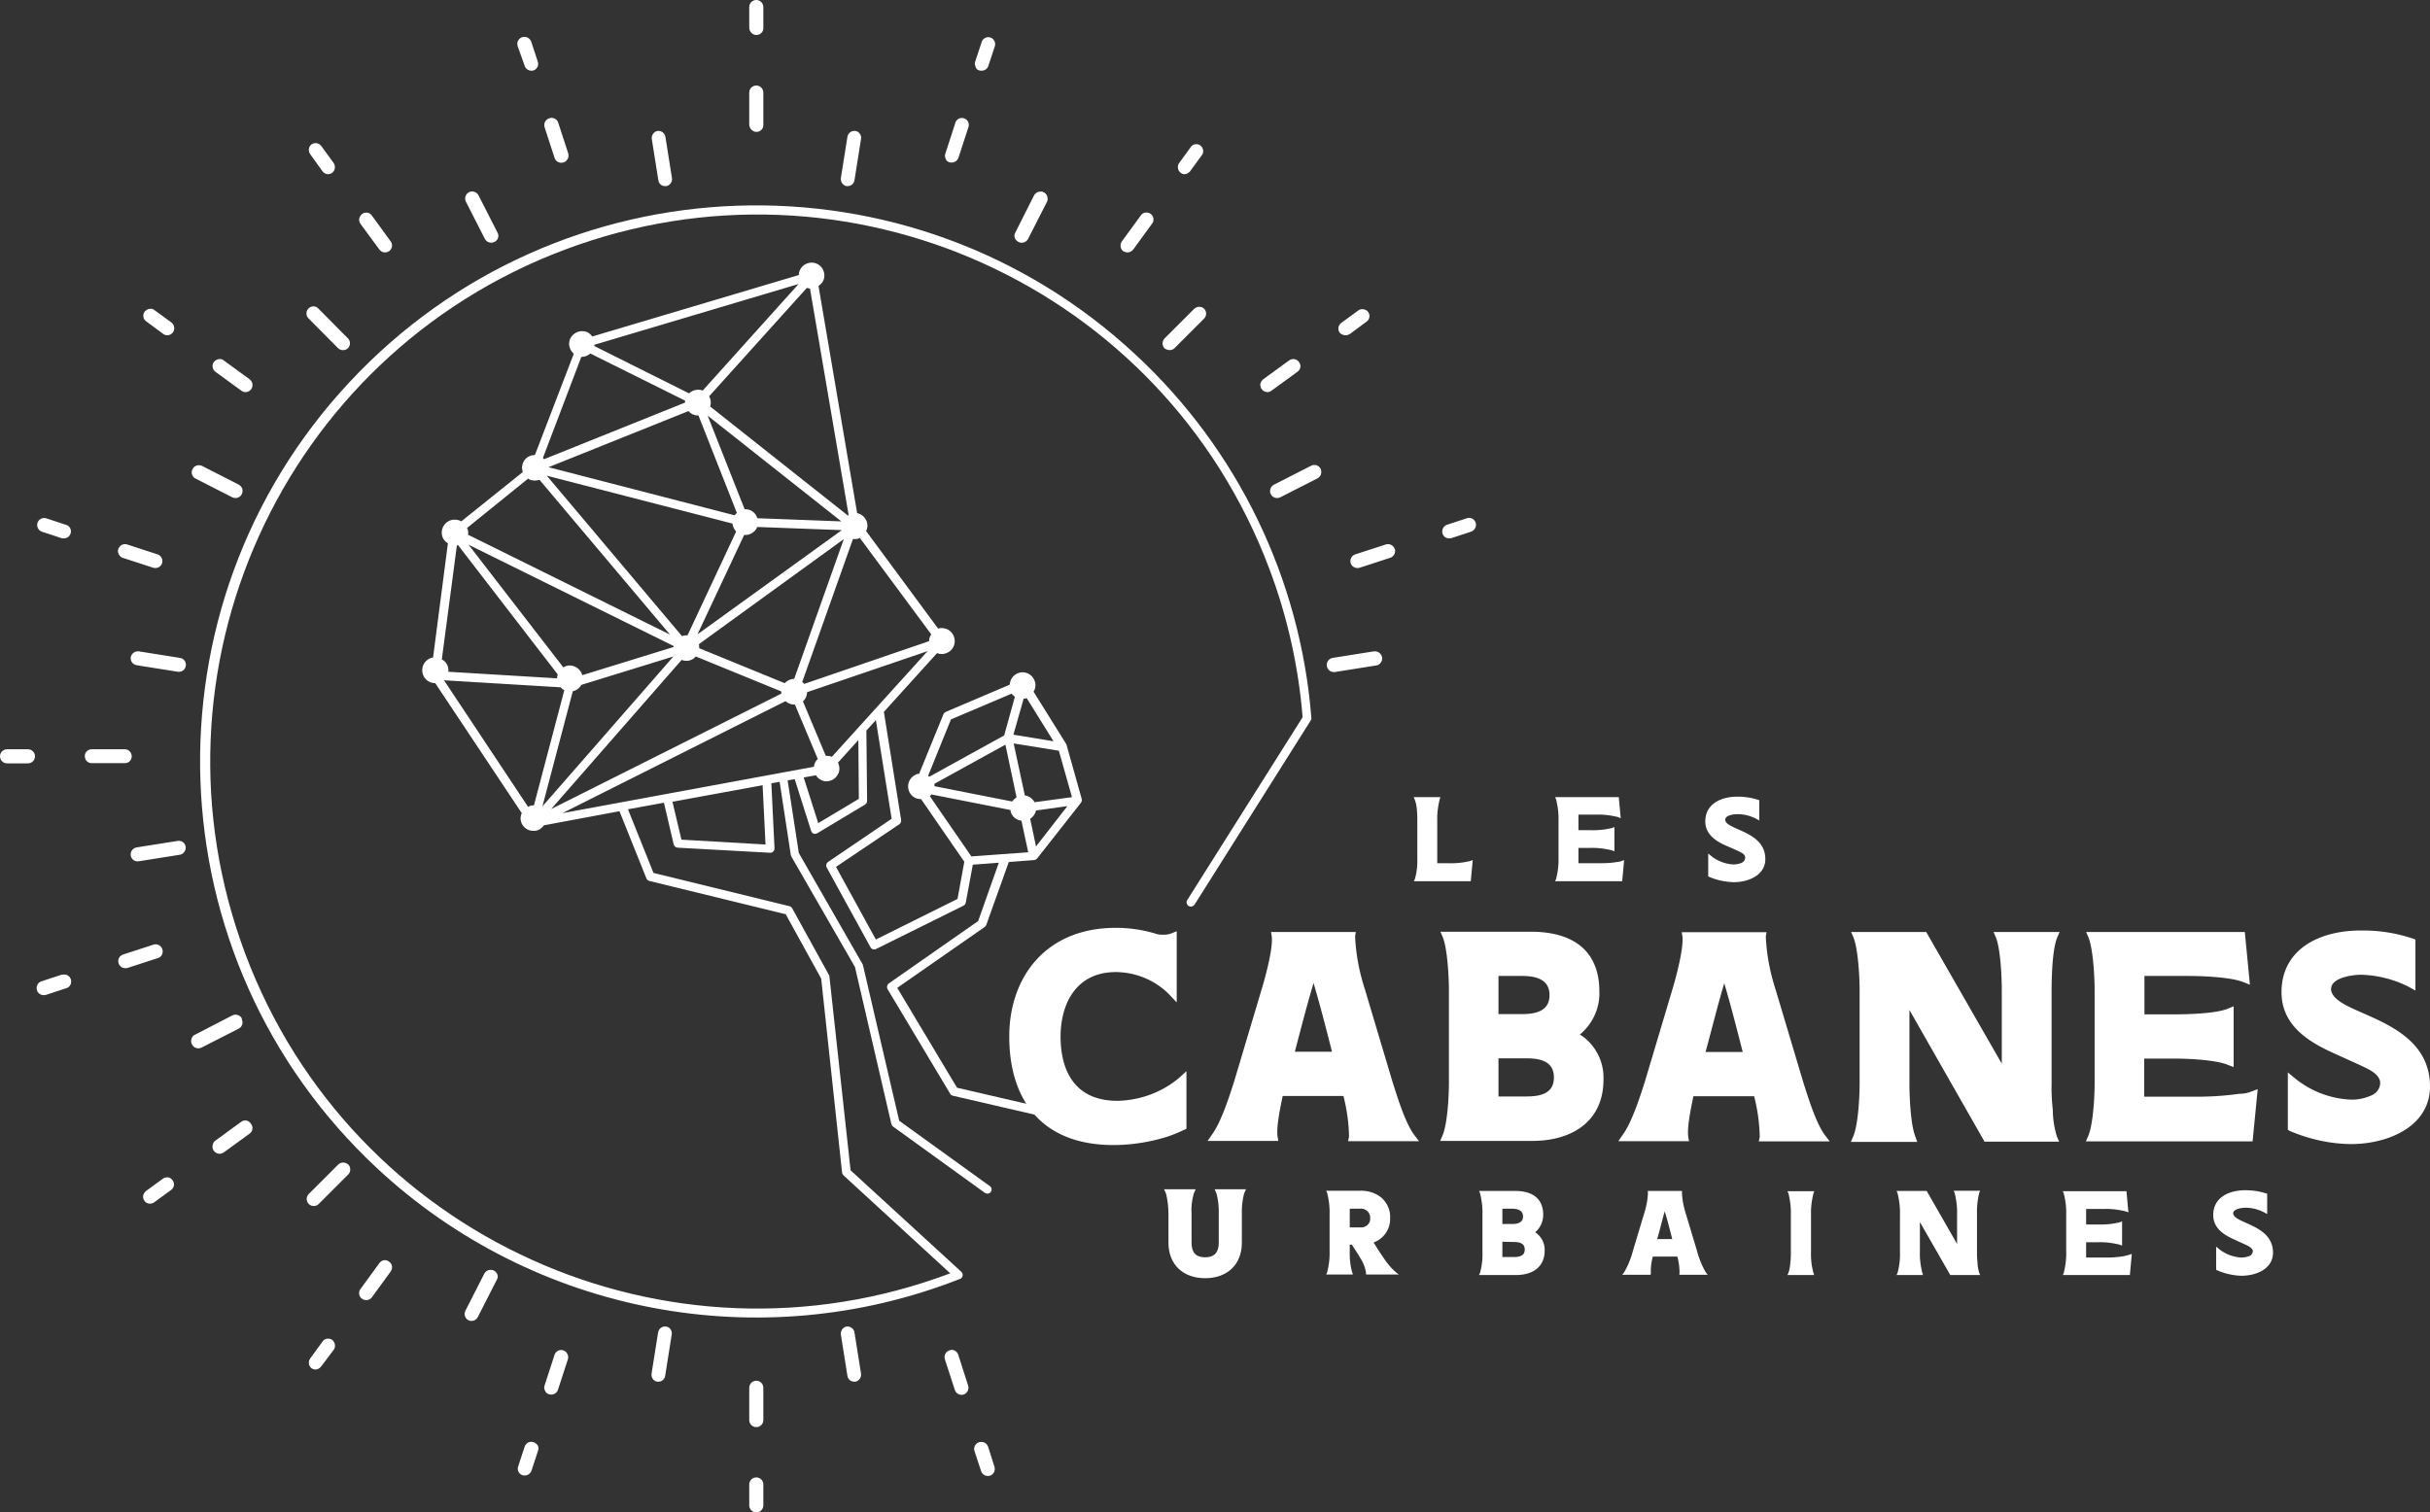 <svg viewBox="0 0 999.9 622.5" xmlns="http://www.w3.org/2000/svg"><rect x="0" y="0" width="999.9" height="622.5" fill="#333333" stroke="none"/><g fill="#fff"><path d="M582.1 329l-.4-.9h11l-.3.9c-.7 2.9-1.1 5.8-1 8.8v17.5h4.6c3 .1 6-.2 8.9-.9l1.1-.4-.8 8.7h-23.4l.4-.9c.8-2.8 1.1-5.8 1-8.7v-15.3c0-1.1 0-2.8-.2-4.6-.1-1.5-.4-2.9-.9-4.2m85.1 25.4l1.1-.4-.8 8.7h-27.6l.4-.9c.7-2.8 1.1-5.8 1-8.7v-15.3c.1-3-.3-5.9-1-8.8l-.4-.9h26.2l.8 8.7-1.1-.5c-2.9-.7-5.9-1.1-8.9-1h-7.4v6.4h4.9c3 .1 6-.2 8.9-.9l1-.4v10l-1-.4c-2.9-.7-5.9-1.1-8.9-1h-4.9v6.3h8.8c2.4 0 4.7-.1 7-.5.7 0 1.3-.2 1.9-.4m50.9-1.5c0-.8-.7-1.6-2.2-2.3-1.4-.7-3.5-1.6-5.6-2.5-4.1-1.8-8.6-4.6-8.6-10 0-7.2 6.4-10.2 13.2-10.2 2.9 0 5.8.4 8.5 1.3l.5.1v8.4l-1.1-.6c-2.4-1.3-5.1-2-7.9-2-1.4 0-5 .4-5 2.3 0 .8.7 1.7 2.3 2.5 4.4 2.5 14.2 4.6 14.2 13.7 0 6.6-6.9 9.5-13 9.5-3.5-.1-6.9-.8-10.1-2.2l-.4-.2v-9.4l1.2 1c2.6 2.1 5.8 3.3 9.1 3.5 1.1 0 2.3-.2 3.3-.6s1.6-1.2 1.6-2.3M572 501.3c.2 4.5-2.6 8.6-6.8 10.1 1.1 1.7 2.4 3.9 3.9 6 1.4 2.2 3.1 4.3 5.1 6.1l1.4 1.1h-13.5v-.6c-.3-2.2-1.1-4.2-2.3-6.1-1.2-2.1-2.7-4.2-3.5-5.6h-.9v2.7c-.1 2.9.2 5.9 1 8.7l.3.9h-11l.4-.9c.7-2.8 1.1-5.8 1-8.7v-15.3c.1-2.9-.3-5.9-1-8.7l-.4-.9h13.9c3.3-.1 6.5.9 9 3 2.3 2.2 3.6 5.2 3.4 8.2m-12.3-3.8h-4.3v7.7h4.3c2 .2 3.9-1.2 4.1-3.2v-.6a3.7 3.7 0 00-3.5-3.9c-.2-.1-.4-.1-.6 0m72 9.7c2.5 1.6 4 4.5 3.9 7.5 0 6.7-4.8 10.1-11.8 10.1h-15.2l.4-.9c.8-2.8 1.1-5.8 1-8.7v-15.3c.1-3-.3-5.9-1-8.8l-.4-.9h15c7 0 11.4 3.2 11.4 9.8 0 2.8-1.2 5.4-3.3 7.2m-13.5-3.4h3.9c2.8 0 4.6-.8 4.6-3.1s-1.8-3.2-4.6-3.2h-3.9zm0 7.3v6.3h4.6c2.8 0 4.6-.7 4.6-3.1s-1.8-3.1-4.6-3.1zm61 13.6h-11.7l.8-1c1.6-2.8 2.8-5.7 3.6-8.8l4.6-15.3c.9-2.8 1.5-5.7 1.6-8.7l-.1-.7h14.1v.7c.1 3 .7 5.9 1.6 8.7l4.6 15.3c.8 3.1 2 6 3.6 8.8l.8 1H691l.1-.7c0-2.3-.3-4.6-.9-6.8h-10.1c-.6 2.2-.9 4.5-.8 6.8zm8.9-14.7c-1-3.8-1.9-7.6-3.1-11.4-1.1 3.8-2 7.6-3.1 11.4zm48.8 5.2v-15.3c.1-2.9-.3-5.9-1-8.7l-.4-.9h11l-.3.9c-.7 2.9-1.1 5.8-1 8.7v15.3c-.1 2.9.2 5.9 1 8.7l.3.9h-11l.4-.9c.5-1.4.7-2.8.8-4.3.2-1.6.2-3.3.2-4.4m77.5 8.7l.4.9h-12.3L790 503v12.2c-.1 2.9.3 5.9 1 8.7l.3.9h-10.9l.4-.9c.8-2.8 1.1-5.8 1-8.7v-15.3c.1-3-.3-5.9-1-8.8l-.4-.9h12.4l12.5 21.8v-12.2c.1-3-.3-5.9-1-8.8l-.4-.9h10.9l-.4.9c-.7 2.9-1 5.8-.9 8.8v15.3c0 1.5 0 2.9.2 4.4 0 1.5.3 3 .7 4.4m61.7-7.4l1.1-.4-.8 8.7h-27.6l.4-.9c.7-2.8 1.1-5.8 1-8.7v-15.3c.1-2.9-.3-5.9-1-8.7l-.4-.9H875l.8 8.7-1.1-.4c-2.9-.7-5.9-1.1-8.9-1h-7.4v6.4h4.9c3 .1 6-.2 8.9-.9l1-.4v10l-1-.4c-2.9-.7-5.9-1.1-8.9-1h-4.9v6.3h8.7c2.4 0 4.7-.2 7-.6.8-.2 1.4-.4 2-.5M927 515c0-.8-.8-1.6-2.2-2.3s-3.5-1.6-5.6-2.6c-4.1-1.8-8.5-4.6-8.5-10 0-7.2 6.4-10.2 13.2-10.2 2.9 0 5.8.4 8.5 1.3l.5.1v8.4l-1.1-.6c-2.4-1.3-5.1-2-7.9-2-1.4 0-5 .5-5 2.3 0 .8.8 1.7 2.3 2.5 4.4 2.5 14.1 4.6 14.1 13.7 0 6.6-6.8 9.5-13 9.5-3.5-.1-6.9-.9-10.1-2.3l-.3-.2v-9.5l1.2 1c2.6 2.1 5.8 3.3 9.1 3.5 1.1 0 2.3-.2 3.3-.6.8-.2 1.4-1.1 1.5-2m-468.8-43.7c-30.7 0-43-19.9-42.9-44.8 0-24 14.8-44.7 44-44.6 5.4 0 10.8.8 15.9 2.3 1.1.4 2.3.6 3.4.5 1 .1 2.1-.1 3.1-.4l2.5-1v29.3l-3.2-3.4c-5.8-5.8-13.6-9-21.8-9.1-16.2 0-22.7 12.7-22.8 26.4 0 15.1 6.5 26.6 23.4 26.6 9.2-.2 18.1-3.4 25.2-9.3l3.2-2.9v23.7l-.9.4c-2.2 1.1-4.5 2-6.8 2.8-7.3 2.3-14.9 3.5-22.5 3.5m68-1.7h-29.1l1.8-2.6c3.7-5 7.1-15.5 9.1-21.8l11.4-38.2c1.6-5.3 4.7-16.8 4.1-21.6l-.3-1.8h34.9l-.3 1.7c.3 7.4 1.7 14.7 4 21.8l11.4 38.2c2 6.2 5.1 16.6 8.9 21.8l2 2.6h-29.2l.4-1.8c-.1-5.7-.9-11.3-2.3-16.8h-25c-1 4.9-2.7 12.8-2.1 16.8zm22.1-36.7c-2.4-9.4-4.8-18.8-7.6-28.3-2.8 9.4-5.2 18.8-7.7 28.3zm102-7.1c6.3 4 10 11.1 9.7 18.6 0 16.6-12.2 25.2-29.4 25.2h-37.8l1-2.3c2-4.9 2.6-15.9 2.6-21.6v-38.1c0-5.6-.6-16.9-2.5-21.8l-1-2.3H630c17.5 0 28.1 8 28.1 24.5.3 6.8-2.7 13.4-8 17.8m-33.5 9.8v15.7h11.5c6.8 0 11.3-1.8 11.3-7.8s-4.4-7.9-11.3-7.9zm0-18.2h9.8c6.8 0 11.2-2 11.2-7.8s-4.4-7.9-11.2-7.9h-9.8zm78.4 52.3h-29.1l1.8-2.6c3.7-5 7.1-15.5 9.1-21.8l11.4-38.2c1.6-5.3 4.6-16.8 4.1-21.6l-.3-1.8h34.9l-.3 1.7c.3 7.4 1.7 14.7 4 21.8l11.4 38.2c2 6.2 5.1 16.6 8.9 21.8l2 2.6h-29.2l.4-1.8c-.1-5.7-.9-11.3-2.3-16.8h-25c-1 4.9-2.7 12.9-2.1 16.8zm22.1-36.7c-2.4-9.4-4.8-18.8-7.6-28.3-2.8 9.4-5.1 18.8-7.7 28.3zm129.2 34.6l1 2.3h-30.7l-30.9-54.2v30.4c0 5.5.5 16.8 2.4 21.6l.8 2.3h-27.3l1-2.3c2-4.9 2.6-16 2.6-21.7v-38.3c0-5.6-.6-16.9-2.5-21.8l-1-2.3h30.9l31.1 54.2v-30.1c0-5.6-.5-16.9-2.4-21.8l-1-2.3h27.2l-1 2.3c-2 4.8-2.3 16.2-2.3 21.8v38.2c-.1 3.7.1 7.3.5 11 0 3.6.6 7.2 1.6 10.7m80-18.3l2.7-1-2.1 21.5h-68.6l1-2.3c2-4.9 2.6-16 2.6-21.7v-38.1c0-5.6-.6-16.9-2.5-21.8l-1-2.3h65.3l2.1 21.7-2.8-1.1c-5-2-16.4-2.5-22.3-2.5h-18.3v15.8h12.2c5.6 0 17.1-.3 22-2.3l2.5-1v25l-2.6-1c-5-2-16.3-2.5-22-2.5h-12.2v15.7H904c5.9 0 11.7-.4 17.5-1.2 1.7 0 3.3-.3 4.8-.9m53.1-3.6c0-2.1-1.8-4.1-5.4-5.9s-8.7-4-13.9-6.4c-10.2-4.6-21.3-11.4-21.3-25 0-17.9 15.9-25.5 32.8-25.4 7.2-.1 14.3 1 21.2 3.3l1.1.4v21l-2.7-1.5c-6.1-3.1-12.8-4.8-19.6-5-3.4 0-12.4 1.1-12.4 5.9 0 2.1 1.8 4.2 5.5 6.3 10.9 6.1 35.2 11.4 35.2 33.8 0 16.5-17.3 23.7-32.5 23.7-8.7-.1-17.2-2-25.2-5.4l-.8-.5v-23.6l2.9 2.4c6.5 5.3 14.5 8.4 22.9 8.8 2.9.1 5.7-.5 8.3-1.6 2.4-.9 3.9-3 3.9-5.3m-469.1 65.8c0 8-5.2 14-14.5 14s-14.4-5.9-14.4-14v-11.7c.1-2.9-.3-5.9-1-8.7l-.4-.9h11l-.4.9c-.7 2.9-1 5.8-.9 8.7v11.7c0 4.1 1.7 6.6 6.2 6.6s6.3-2.6 6.3-6.6v-11.7c.1-2.9-.2-5.9-.9-8.7l-.4-.9h10.9l-.4.9c-.8 2.8-1.1 5.8-1 8.7v11.7zM348.5 76h.4c1.1 0 2.1-.8 2.3-1.9l2.6-17.1c.4-1.2-.2-2.5-1.4-2.9s-2.5.2-2.9 1.4c-.1.3-.1.6-.1.8l-2.7 17c-.2 1.2.6 2.3 1.8 2.7m70.9 23c1.1.5 2.4.1 3-1l7.9-15.3c.8-1 .6-2.4-.4-3.2s-2.4-.6-3.2.4c-.2.2-.3.5-.4.8L418.5 96c-.6 1.1-.1 2.4.9 3m61.9 44.5c.6 0 1.1-.2 1.6-.6l12.2-12.2c.7-1.1.3-2.5-.7-3.1-.7-.5-1.7-.5-2.4 0l-12.2 12.2c-.9.9-.9 2.3 0 3.2.3.3.9.5 1.5.5m58.6 48.8l-15.3 7.8c-1.1.6-1.5 1.9-1 3 .6 1.1 1.9 1.5 3 1l15.3-7.8c1.2-.3 1.9-1.6 1.6-2.8s-1.6-1.9-2.8-1.6c-.4.1-.7.2-.8.4m25.6 76.4l-17 2.7c-1.3.1-2.2 1.2-2.1 2.5s1.2 2.2 2.5 2.1h.3l17-2.7c1.3 0 2.3-.9 2.4-2.2 0-1.3-.9-2.3-2.2-2.4h-.9m-217 277.9c-1.2.2-2 1.3-1.8 2.5l2.7 17c.2 1.1 1.2 1.9 2.3 1.9h.3c1.2-.2 2-1.3 1.9-2.5l-2.7-17c-.3-1.2-1.4-2-2.7-1.9m-74.5 0c-1.2-.2-2.4.6-2.6 1.8l-2.8 17c-.2 1.2.6 2.3 1.8 2.5h.4c1.1 0 2.1-.8 2.3-1.9l2.7-17c.2-1-.6-2.2-1.8-2.4m-70.9-22.9c-1.1-.5-2.4-.1-3 1l-7.8 15.3c-.5 1.1-.1 2.4 1 3 .3.2.7.2 1 .3.8 0 1.6-.5 2-1.2l7.8-15.3c.5-1.2 0-2.5-1-3.1m-63.5-43.9L127.5 492c-.9.9-.8 2.4.1 3.2.4.4.9.6 1.5.6s1.2-.2 1.6-.7l12.2-12.2c.7-1 .4-2.5-.6-3.2-.8-.4-1.9-.4-2.7.1m-40.7-60.3c-.6-1.1-1.9-1.5-3-1l-15.3 7.8c-1.1.6-1.4 2-.8 3.1.4.6 1.1 1.1 1.8 1.1.4 0 .7-.1 1-.3l15.3-7.8c1.1-.5 1.5-1.8 1-2.9m-25.6-72.8l-17 2.7c-1.3.1-2.2 1.2-2.1 2.5s1.2 2.2 2.5 2.1h.3l17-2.7c1.3-.2 2.1-1.4 1.9-2.6-.2-1.3-1.4-2.2-2.6-2m-18.8-76.1c-.2 1.2.6 2.4 1.8 2.6l17 2.7h.4c1.3.1 2.4-.8 2.4-2.1s-.8-2.4-2.1-2.4l-17.1-2.6c-1.2-.3-2.3.6-2.4 1.8m26.1-74.3l15.3 7.8c1.2.3 2.5-.4 2.8-1.7.2-.9-.1-1.8-.8-2.3l-15.3-7.8c-1.2-.4-2.5.3-2.8 1.5-.4.9-.1 1.9.8 2.5m59-53.5c.4.4 1 .7 1.6.7 1.3-.1 2.2-1.1 2.2-2.4 0-.5-.2-1-.6-1.4l-12.2-12.1c-1.1-.6-2.5-.2-3.1 1-.3.7-.3 1.5 0 2.1zM200 98c.4.7 1.2 1.2 2 1.2.3 0 .7-.1 1-.2 1.1-.6 1.5-1.9 1-3l-7.8-15.3c-.7-1-2.2-1.2-3.2-.5-.8.6-1.1 1.6-.8 2.5zm73.6-22h.4c1.2-.2 2-1.4 1.8-2.6l-2.6-17c-.2-1.2-1.4-2-2.6-1.9-1.2.2-2.1 1.3-2 2.5l2.7 17c.2 1.1 1.2 1.9 2.3 2m37.6-62.3c1.3 0 2.3-1 2.3-2.3V2.9c0-1.3-1-2.3-2.3-2.3s-2.3 1-2.3 2.3v8.6c0 1.3 1 2.3 2.3 2.3m0 39.8c1.3 0 2.3-1 2.3-2.3V38.1c0-1.3-1-2.3-2.3-2.3s-2.3 1-2.3 2.3v13.3c.1 1.2 1.1 2.3 2.3 2.2m92-25.2c.2.1.5.1.7.1 1 0 1.8-.6 2.1-1.5l2.7-8.2c.2-1.2-.7-2.4-2-2.6-.9-.1-1.9.3-2.3 1.2l-2.7 8.2c-.3 1.1.3 2.4 1.5 2.8m-12.3 37.8c.2.1.5.1.7.1 1 0 1.8-.6 2.1-1.5l4.1-12.6c.2-1.2-.7-2.4-2-2.5-.9-.1-1.8.4-2.3 1.2l-4.1 12.6c-.3 1.1.3 2.3 1.5 2.7m96.5 4.9c.7 0 1.4-.4 1.8-.9l5.1-7c.5-1.1.1-2.5-1.1-3-.9-.4-1.9-.3-2.6.4l-5.1 7c-.7 1-.5 2.4.5 3.1.5.2.9.4 1.4.4M464 103.2c.7 0 1.4-.3 1.8-.9l7.7-10.7c.9-.9 1-2.3.1-3.2s-2.3-1-3.2-.1c-.2.2-.4.4-.5.7l-7.8 10.7c-.7 1-.5 2.4.5 3.1.4.3.9.5 1.4.4m89.7 34.1c.5 0 .9-.1 1.3-.4l7-5.1c1.1-.5 1.6-1.9 1.1-3s-1.9-1.6-3-1.1c-.3.1-.5.3-.7.5l-7 5.1c-1 .8-1.1 2.2-.4 3.2.5.5 1.1.8 1.7.8m-32.2 23.5c.5 0 .9-.1 1.3-.4l10.7-7.7c1.1-.5 1.6-1.9 1.1-3s-1.9-1.6-3-1.1c-.2.1-.5.3-.7.5l-10.7 7.7c-1 .8-1.1 2.2-.4 3.2.4.4 1.1.7 1.7.8m85.1 54.5c-.4-1.2-1.6-1.8-2.8-1.4l-8.2 2.7c-1.2.4-1.8 1.6-1.4 2.8.3.9 1.2 1.5 2.1 1.5.2 0 .5 0 .7-.1l8.2-2.7c1.1-.4 1.8-1.6 1.4-2.8m-36.3 9.4l-12.6 4.1c-1.2.5-1.7 1.8-1.2 3 .3.8 1.1 1.3 1.9 1.4h.7l12.6-4.1c1.2-.4 1.8-1.6 1.4-2.8s-1.6-1.8-2.8-1.4M406 595.7c-.4-1.2-1.6-1.8-2.8-1.4s-1.8 1.6-1.4 2.8l2.7 8.2c.3.9 1.2 1.5 2.1 1.5.2 0 .5 0 .7-.1 1.2-.4 1.8-1.6 1.4-2.8zm-12.3-37.9c-.4-1.1-1.6-1.8-2.8-1.4s-1.8 1.6-1.5 2.8l4.1 12.6c.3.9 1.2 1.5 2.1 1.5h.7c1.2-.4 1.8-1.6 1.4-2.8zm-82.5 51c-1.3 0-2.3 1-2.3 2.3v8.6c0 1.3 1 2.3 2.3 2.3s2.3-1 2.3-2.3v-8.6c0-1.3-1-2.3-2.3-2.3m0-39.8c-1.3 0-2.3 1-2.3 2.3v13.3c0 1.3 1 2.3 2.3 2.3s2.3-1 2.3-2.3v-13.3c0-1.3-1-2.3-2.3-2.3m-91.9 25.3c-1.2-.4-2.4.3-2.8 1.4l-2.7 8.2c-.4 1.2.3 2.4 1.4 2.8.2.1.5.1.7.1 1 0 1.8-.6 2.1-1.5l2.7-8.2c.4-1.2-.2-2.4-1.4-2.8m12.3-37.9c-1.2-.4-2.4.3-2.8 1.4l-4.1 12.6c-.4 1.2.3 2.4 1.4 2.8h.7c1 0 1.8-.6 2.1-1.5l4.1-12.6c.4-1.2-.3-2.4-1.4-2.7m-98.3-3.9l-5.1 7c-.7 1-.5 2.4.5 3.1s2.4.5 3.1-.5l5.1-7c.5-1.1 0-2.5-1.1-3-.9-.4-1.9-.3-2.5.4m23.4-32.2l-7.8 10.7c-.6 1.1-.3 2.5.8 3.1 1 .6 2.2.4 2.9-.5l7.8-10.7c.5-1.1 0-2.5-1.1-3-.9-.4-1.9-.3-2.6.4m-89.3-34.6l-7 5.1c-1 .8-1.1 2.2-.4 3.2.4.5 1 .8 1.7.9.5 0 .9-.2 1.3-.4l7-5.1c1.1-.5 1.6-1.9 1.1-3s-1.9-1.6-3-1.1c-.2 0-.5.1-.7.4m32.2-23.5L88.9 470c-1 .7-1.2 2.1-.5 3.1.4.6 1.1.9 1.8.9.5 0 .9-.1 1.3-.4l10.7-7.8c1-.7 1.2-2.1.5-3.1s-2.1-1.2-3.1-.5m-74.1-60.4l-8.2 2.7c-1.1.4-1.7 1.7-1.3 2.8.3.9 1.2 1.5 2.1 1.5.2 0 .5 0 .7-.1L27 406c1.2-.2 2.1-1.3 2-2.6-.2-1.2-1.3-2.1-2.6-2-.3.2-.6.3-.9.4m40.7-10.9c-.4-1.2-1.6-1.8-2.8-1.5l-12.6 4.1c-1.2.4-1.8 1.6-1.4 2.8.3.9 1.2 1.5 2.1 1.5.2 0 .5 0 .7-.1l12.6-4.1c1.1-.3 1.7-1.5 1.4-2.7m-54.7-81.8H2.9c-1.3 0-2.3 1-2.3 2.3s1 2.3 2.3 2.3h8.6c1.3 0 2.3-1 2.3-2.3s-1-2.3-2.3-2.3m42.1 2.2c0-1.3-1-2.3-2.3-2.3H38c-1.3 0-2.3 1-2.3 2.3s1 2.3 2.3 2.3h13.3c1.3 0 2.3-1 2.3-2.3m-36.3-93.2l8.2 2.8c.2.1.5.1.7.1 1 0 1.8-.6 2.1-1.5.4-1.2-.3-2.4-1.4-2.8l-8.2-2.8c-1.2-.2-2.4.7-2.6 2-.1.9.4 1.8 1.2 2.2M50.7 229l12.6 4.1h.7c1.3-.1 2.2-1.2 2.1-2.5-.1-.8-.6-1.6-1.4-1.9l-12.6-4.1c-1.2-.2-2.4.7-2.5 2-.1.9.4 1.8 1.2 2.3m16.6-92c1.1.5 2.5.1 3-1.1.4-.9.2-1.9-.4-2.6l-7-5.1c-1.1-.5-2.5 0-3 1.1-.4.8-.2 1.8.4 2.5zm32.2 23.4c.4.3.8.4 1.3.4 1.3-.1 2.2-1.1 2.2-2.4 0-.7-.3-1.3-.9-1.7l-10.7-7.8c-1.1-.6-2.5-.2-3.1.9-.5.9-.3 2.1.5 2.8zm33.7-90.2c.7 1 2.1 1.2 3.1.5s1.2-2.1.5-3.1l-5.1-7c-.5-1.1-1.9-1.6-3-1.1s-1.6 1.9-1.1 3c.1.3.3.5.5.7zm23.4 32.2c.4.6 1.1.9 1.8.9.5 0 .9-.1 1.3-.4 1-.7 1.2-2.1.5-3.1L152.6 89c-.5-1.1-1.9-1.6-3-1.1s-1.6 1.9-1.1 3c.1.3.3.5.5.7zm59.8-75.4c.3.9 1.2 1.5 2.1 1.5.2 0 .5 0 .7-.1 1.2-.4 1.9-1.6 1.5-2.8l-2.7-8.2c-.6-1.1-2-1.5-3.1-.9-.8.5-1.3 1.4-1.2 2.3zm12.3 37.9c.3.9 1.2 1.5 2.1 1.5.2 0 .5 0 .7-.1 1.2-.4 1.8-1.6 1.4-2.8l-4.1-12.6c-.6-1.1-2-1.5-3.1-.9-.8.4-1.3 1.3-1.2 2.3z"/><path d="M500.6 491.3c.7 2.8 1 5.6.9 8.5v11.7c0 4-1.8 6-5.6 6s-5.6-1.9-5.6-6v-11.7c-.2-2.9.1-5.7.9-8.5l.8-1.8h-13l.8 1.8c.7 2.8 1 5.6 1 8.5v11.7c0 8.9 5.9 14.6 15.1 14.6s15.1-5.7 15.1-14.6v-11.7c-.1-2.9.2-5.7.9-8.5l.8-1.8h-12.9zM348.3 76.6h.5c1.4 0 2.6-1 2.8-2.4l2.7-17c.3-1.5-.8-3-2.3-3.3-1.6-.2-3 .8-3.3 2.4l-2.7 17c-.2 1.5.8 3 2.3 3.3zm1.6-20.1c.1-.8.8-1.4 1.6-1.3h.3c.9.1 1.5.9 1.3 1.8l-2.7 17c-.1.9-1 1.5-1.8 1.3-.9-.1-1.5-.9-1.3-1.8zm69.2 43.1c1.4.7 3.1.2 3.9-1.2l7.8-15.3c.7-1.4.1-3.2-1.3-3.9-.7-.4-1.5-.4-2.3-.2-.7.2-1.3.7-1.7 1.4l-7.7 15.3c-.4.7-.5 1.5-.2 2.3.3.7.8 1.2 1.5 1.6zm0-3.3l7.8-15.3c.2-.4.5-.7.9-.8h.5c.3 0 .5.1.7.2.8.4 1.1 1.4.7 2.1l-7.8 15.3c-.4.8-1.4 1.1-2.1.7-.4-.2-.7-.5-.8-.9-.2-.4-.2-.9.1-1.3zm62.2 47.8c.8 0 1.5-.3 2-.8l12.2-12.2c.5-.5.8-1.3.8-2 0-.8-.3-1.5-.8-2-1.1-1.1-2.9-1.1-4.1 0l-12.2 12.2c-1.1 1.1-1.1 3 0 4.1.6.4 1.4.7 2.1.7zm-1.1-4l12.2-12.2c.6-.6 1.7-.6 2.3.1.3.3.4.7.4 1.1s-.2.8-.5 1.1l-12.2 12.2c-.6.6-1.6.6-2.3 0-.6-.7-.5-1.7.1-2.3zm61.6 51.4c-.8-.2-1.6-.2-2.3.2l-15.3 7.8c-1.4.7-2 2.5-1.3 3.9.5 1 1.5 1.6 2.6 1.6.5 0 .9-.1 1.3-.3l15.3-7.8c1.4-.7 2-2.4 1.3-3.9-.3-.7-.9-1.2-1.6-1.5zm-.2 4.2l-15.3 7.8c-.8.4-1.7.1-2.1-.7s-.1-1.7.7-2.1l15.3-7.8c.2-.1.5-.2.7-.2h.5c.4.1.7.4.9.8.5.8.2 1.7-.7 2.2zm23.7 72.4l-17 2.7c-1.6.3-2.6 1.8-2.3 3.4.2 1.4 1.4 2.4 2.8 2.4h.5l17-2.7c.8-.1 1.4-.5 1.9-1.2.4-.6.6-1.4.5-2.1-.3-1.6-1.7-2.7-3.4-2.5.1 0 .1 0 0 0zm1.8 3.8c-.3.3-.6.6-1 .6l-17 2.7c-.9.2-1.7-.4-1.9-1.2-.2-.9.4-1.7 1.2-1.9h.2l17-2.7c.9-.1 1.7.5 1.8 1.3 0 .4-.1.9-.3 1.2zM348.3 546c-1.5.3-2.5 1.8-2.3 3.3l2.7 17c.2 1.4 1.4 2.4 2.8 2.4h.5c1.5-.3 2.5-1.8 2.3-3.3l-2.7-17c-.2-1.5-1.7-2.6-3.3-2.4zm3.4 21.4c-.9.1-1.7-.4-1.8-1.3l-2.7-17c-.1-.9.5-1.7 1.3-1.8.9-.1 1.7.4 1.8 1.3l2.7 17c.2.8-.4 1.6-1.3 1.8zM274.1 546c-1.6-.2-3 .8-3.3 2.4l-2.7 17c-.2 1.6.8 3.1 2.4 3.3h.4c1.4 0 2.6-1 2.8-2.4l2.7-17c.1-.8 0-1.5-.5-2.2-.4-.6-1.1-1-1.8-1.1zm-1.6 20.1c-.1.8-.8 1.3-1.6 1.3h-.3c-.9-.1-1.5-1-1.3-1.8l2.7-17c.1-.8.8-1.3 1.6-1.3h.3c.4.1.8.3 1 .6s.3.8.3 1.2zM203.3 523c-.7-.4-1.5-.4-2.3-.2-.7.2-1.3.7-1.7 1.4l-7.8 15.3c-.7 1.4-.2 3.1 1.2 3.9.4.2.9.3 1.3.3 1.1 0 2.1-.6 2.6-1.6l7.8-15.3c.9-1.3.3-3-1.1-3.8zm.2 3.3l-7.8 15.3c-.4.8-1.4 1.1-2.1.7-.8-.4-1.1-1.4-.7-2.1l7.8-15.3c.2-.4.5-.7.9-.8h.5c.3 0 .5.1.7.2.7.4 1 1.3.7 2zm-62.3-47.8c-.8 0-1.5.3-2 .8L127 491.5c-.5.5-.8 1.3-.8 2 0 1.6 1.3 2.9 2.9 2.9.8 0 1.5-.3 2-.8l12.2-12.2c1.1-1.1 1.1-3 0-4.1-.7-.5-1.4-.8-2.1-.8zm1.1 4l-12.2 12.2c-.6.6-1.6.6-2.3 0-.6-.6-.7-1.6-.1-2.2l.1-.1 12.2-12.2c.3-.3.7-.5 1.1-.5.4 0 .8.2 1.1.5.7.6.7 1.7.1 2.3zm-42.8-63.3c-.3-.7-.9-1.2-1.7-1.4-.7-.3-1.6-.2-2.3.2l-15.3 7.9c-.7.3-1.2.9-1.4 1.7-.3.7-.2 1.6.2 2.3.5 1 1.5 1.6 2.6 1.6.5 0 .9-.1 1.3-.3l15.3-7.8c1.4-.7 2-2.4 1.3-3.8.1-.3 0-.4 0-.4zm-1.9 2.7l-15.3 7.8c-.8.4-1.7.1-2.1-.7-.2-.4-.2-.8 0-1.2.1-.4.4-.7.8-.9l15.3-7.8c.2-.1.5-.2.7-.2h.5c.4.1.7.4.9.8.4.8.1 1.7-.6 2.2h-.2zm-24.4-75.8l-17 2.7c-1.6.3-2.6 1.7-2.4 3.3.2 1.4 1.4 2.5 2.8 2.4h.5l17-2.7c1.5-.3 2.5-1.8 2.3-3.3s-1.6-2.6-3.2-2.4zm.7 4.6l-17 2.5c-.9.1-1.7-.4-1.8-1.3-.1-.9.5-1.7 1.3-1.8l17-2.7c.9-.1 1.7.5 1.8 1.3.1.9-.5 1.7-1.3 1.8zm-20.1-80.2c-.2 1.6.8 3 2.4 3.3l17 2.7h.5c1.6 0 2.8-1.3 2.8-2.9 0-.6-.2-1.2-.5-1.6-.4-.6-1.1-1.1-1.9-1.2l-17-2.7c-1.6-.2-3 .9-3.3 2.4zm21.2 2.3c.2.3.3.8.3 1.2-.2.9-1 1.4-1.8 1.3l-17-2.7c-.9-.2-1.4-1-1.2-1.9.2-.8.9-1.3 1.7-1.2l17 2.7c.3 0 .7.2 1 .6zm5.3-75.9l15.3 7.8c.4.2.8.3 1.3.3 1.6 0 2.9-1.3 2.9-2.9 0-.3 0-.6-.1-.9-.2-.7-.8-1.3-1.4-1.7L83 191.7c-1.5-.6-3.2 0-3.8 1.5-.7 1.3-.2 2.9 1.1 3.7zm0-3.3c.2-.4.5-.7.9-.8.4-.2.8-.2 1.2 0l15.3 7.8c.4.2.7.5.8.9.2.4.2.8 0 1.2-.4.8-1.4 1.1-2.1.7l-15.3-7.8c-.8-.3-1.2-1.2-.8-2zm58.8-50.3c1.1 1.1 3 1.1 4.1 0 .5-.5.8-1.3.8-2 0-.8-.3-1.5-.8-2L131 127c-.5-.6-1.3-.9-2-.9-1.6 0-2.9 1.3-2.9 2.9 0 .8.3 1.5.8 2zm60.4-45c.5 1 1.5 1.6 2.6 1.6.5 0 .9-.1 1.3-.3.7-.3 1.3-.9 1.5-1.6.3-.8.2-1.6-.2-2.3l-7.8-15.3c-.5-1-1.5-1.6-2.6-1.6-.5 0-.9.1-1.3.3-1.4.7-2 2.5-1.3 3.9zm74.1-21.7h.5c.8-.1 1.4-.5 1.9-1.2.5-.6.6-1.4.5-2.1l-2.7-17c-.3-1.6-1.7-2.6-3.3-2.4-1.5.3-2.5 1.8-2.3 3.3l2.7 17c.2 1.4 1.3 2.4 2.7 2.4zm-2.9-21.4h.2c.8 0 1.5.6 1.6 1.3l2.7 17c.1.4 0 .8-.3 1.2-.5.7-1.5.9-2.2.4-.3-.2-.6-.6-.6-1l-2.7-17c-.2-1 .4-1.8 1.3-1.9-.1 0 0 0 0 0zm40.5-40.8c1.6 0 2.9-1.2 2.9-2.8V2.9c0-1.6-1.3-2.9-2.9-2.9s-2.9 1.3-2.9 2.9v8.6c.1 1.6 1.4 2.9 2.9 2.9zm-1.6-11.3c0-.9.7-1.6 1.6-1.6s1.6.7 1.6 1.6v8.5c0 .9-.7 1.6-1.6 1.6s-1.6-.7-1.6-1.6zm1.6 51.2c1.6 0 2.9-1.2 2.9-2.8V38.1c0-1.6-1.3-2.9-2.9-2.9s-2.9 1.3-2.9 2.9v13.3c.1 1.6 1.4 2.8 2.9 2.9zm-1.6-16.2c0-.9.7-1.6 1.6-1.6s1.6.7 1.6 1.6v13.3c0 .9-.7 1.6-1.6 1.6s-1.6-.7-1.6-1.6zM403 29c.3.1.6.1.9.1 1.3 0 2.4-.8 2.8-2l2.7-8.2c.4-1.5-.5-3.1-2-3.5-1.4-.4-2.9.4-3.4 1.7l-2.7 8.2c-.3.7-.2 1.6.2 2.3.1.7.7 1.2 1.5 1.4zm-.7-3.2l2.7-8.2c.2-.7.8-1.1 1.5-1.1h.5c.8.3 1.3 1.2 1 2l-2.7 8.2c-.3.8-1.2 1.3-2 1-.4-.1-.7-.4-.9-.8-.1-.4-.2-.8-.1-1.1zm-11.6 41c.3.1.6.1.9.1 1.2 0 2.4-.8 2.8-2l4.1-12.6c.5-1.5-.3-3.1-1.8-3.6s-3.1.3-3.6 1.8v.1L389 63.2c-.3.7-.2 1.6.2 2.3.2.7.8 1.1 1.5 1.3zm-.7-3.2l4.1-12.6c.1-.4.4-.7.8-.9.2-.1.5-.2.7-.2h.5c.8.3 1.3 1.2 1 2L393 64.5c-.3.8-1.2 1.3-2 1-.7-.3-1.2-1.1-1-1.9zm97.4 8.1c.9 0 1.7-.5 2.3-1.2l5.1-7c.7-1.4.1-3.2-1.3-3.9-1.1-.5-2.3-.3-3.2.5l-5.1 7c-.5.6-.6 1.4-.5 2.1.1.8.5 1.4 1.1 1.9.5.4 1 .6 1.6.6zm-1.3-3.8l5.1-7c.3-.4.8-.7 1.3-.7.3 0 .7.1.9.3.7.5.9 1.5.4 2.3l-5.1 6.9c-.5.7-1.5.9-2.2.4h-.1c-.4-.2-.6-.6-.6-1-.1-.4 0-.9.3-1.2zm-22.1 36c.9 0 1.7-.5 2.3-1.2l7.8-10.7c.5-.6.6-1.4.5-2.1-.1-.8-.5-1.4-1.2-1.9-.6-.5-1.4-.6-2.1-.5-.8.1-1.4.5-1.9 1.2l-7.8 10.7c-.9 1.3-.6 3.1.6 4 .6.3 1.2.5 1.8.5zm-1.3-3.8l7.8-10.7c.2-.3.6-.6 1-.6h.3c.3 0 .7.1 1 .3.3.3.6.6.6 1s-.1.8-.3 1.2l-7.8 10.7c-.5.7-1.4 1-2.2.5-.7-.5-1-1.4-.5-2.2 0-.1.1-.1.1-.2zm91 37.9c.6 0 1.2-.2 1.7-.5l6.9-5.1c1.3-.9 1.6-2.7.6-4-.5-.6-1.1-1-1.9-1.1s-1.5 0-2.1.5l-7 5.1c-1.3 1-1.6 2.8-.6 4.1.6.6 1.5 1 2.4 1zm-.9-4.2l7-5.1c.3-.2.6-.3.9-.3h.3c.4.1.8.3 1 .6.5.7.4 1.7-.2 2.2 0 0-.1 0-.1.1l-7 5.1c-.7.5-1.7.4-2.3-.4-.5-.6-.4-1.6.4-2.2-.1.1 0 0 0 0zm-31.3 27.6c.6 0 1.2-.2 1.7-.6l10.7-7.8c1.3-.9 1.6-2.7.6-4-.9-1.3-2.7-1.6-4-.7l-10.7 7.8c-.6.5-1 1.1-1.2 1.9-.2 1.6.9 3.1 2.4 3.3.2.1.4.1.5.1zm-.9-4.2l10.7-7.8c.3-.2.6-.3.9-.3h.3c.9.1 1.5 1 1.3 1.8-.1.4-.3.8-.6 1l-10.7 7.8c-.7.5-1.7.4-2.3-.3-.5-.7-.4-1.7.4-2.2-.1-.1-.1-.1 0 0zm86.6 57.9c-.5-1.5-2.1-2.3-3.6-1.8l-8.2 2.7c-1.5.5-2.3 2.2-1.8 3.7.4 1.2 1.5 1.9 2.7 1.9.3 0 .6 0 .9-.1l8.2-2.7c1.5-.6 2.3-2.2 1.8-3.7zm-2.2 2.4l-8.2 2.7c-.8.3-1.7-.2-2-1s.2-1.7 1-2l8.2-2.7h.5c.9 0 1.6.7 1.6 1.6-.1.7-.5 1.3-1.1 1.4zm-34.8 6.6l-12.6 4.1c-1.5.5-2.3 2.2-1.8 3.7.4 1.1 1.5 1.9 2.7 1.9.3 0 .6 0 .9-.1l12.6-4.1c.7-.2 1.3-.7 1.7-1.4s.5-1.5.2-2.3c-.6-1.5-2.2-2.3-3.7-1.8zm2.2 3.5c-.2.4-.5.6-.9.8l-12.6 4.1c-.8.3-1.7-.1-2-.9v-.1c-.3-.8.2-1.7 1-2l12.6-4.1c.8-.3 1.7.2 2 1 .2.4.1.9-.1 1.2zM406.6 595.5c-.4-1.2-1.5-2-2.8-2-.3 0-.6 0-.9.1-.7.2-1.3.7-1.7 1.4s-.5 1.5-.2 2.3l2.7 8.2c.4 1.2 1.5 2 2.7 2 .3 0 .6 0 .9-.1.7-.2 1.3-.7 1.7-1.4s.4-1.5.2-2.3zm-12.3-37.9c-.4-1.2-1.5-2-2.7-2-.3 0-.6.1-.9.2-.7.2-1.3.7-1.7 1.4s-.4 1.5-.2 2.3l4.1 12.6c.4 1.2 1.5 2 2.7 2 .3 0 .6 0 .9-.1 1.5-.5 2.3-2.1 1.9-3.6zm-83.1 50.5c-1.6 0-2.9 1.3-2.9 2.9v8.6c0 1.6 1.3 2.9 2.9 2.9s2.9-1.3 2.9-2.9V611c0-1.6-1.3-2.9-2.9-2.9zm1.6 11.4c0 .9-.7 1.6-1.6 1.6s-1.6-.7-1.6-1.6v-8.6c0-.9.7-1.6 1.6-1.6s1.6.7 1.6 1.6zm-1.6-51.2c-1.6 0-2.9 1.3-2.9 2.9v13.3c0 1.6 1.3 2.9 2.9 2.9s2.9-1.3 2.9-2.9v-13.3c0-1.6-1.3-2.9-2.9-2.9zm1.6 16.2c0 .9-.7 1.6-1.6 1.6s-1.6-.7-1.6-1.6v-13.3c0-.9.7-1.6 1.6-1.6s1.6.7 1.6 1.6zm-93.3 9.1c-1.5-.5-3.1.3-3.6 1.8l-2.7 8.2c-.5 1.5.3 3.1 1.8 3.6.3.1.6.1.9.1 1.3 0 2.4-.8 2.8-2l2.7-8.2c.3-.8.2-1.6-.2-2.3-.4-.5-1-1-1.7-1.2zm.6 3.2l-2.7 8.2c-.3.8-1.1 1.3-2 1-.4-.1-.7-.4-.9-.8s-.2-.8 0-1.2l2.7-8.2c.2-.7.8-1.1 1.5-1.1h.5c.4.1.7.4.9.8s.1.9 0 1.3zm11.7-41c-1.5-.5-3.1.3-3.6 1.8l-4.1 12.6c-.3.8-.2 1.6.2 2.3.3.7.9 1.2 1.7 1.4.3.1.6.1.9.1 1.2 0 2.3-.8 2.7-2l4.1-12.6c.4-1.4-.4-3.1-1.9-3.6zm.6 3.2l-4.1 12.6c-.3.8-1.1 1.3-2 1-.4-.1-.7-.4-.9-.8s-.2-.8 0-1.2l4.1-12.6c.2-.7.8-1.1 1.5-1.1h.5c.4.1.7.4.9.8s.2.9 0 1.3zm-97.8-8c-.8.1-1.4.5-1.9 1.2l-5.1 7c-.9 1.3-.6 3.1.6 4 .5.3 1.1.5 1.6.5.9 0 1.7-.5 2.3-1.2l5.2-6.9c.5-.6.6-1.4.5-2.2-.1-.7-.5-1.4-1.1-1.9-.6-.4-1.3-.6-2.1-.5zm1.7 3.8l-5.1 7c-.5.7-1.5.9-2.2.4-.4-.3-.6-.6-.7-1.1-.1-.4 0-.8.3-1.2l5.1-7c.3-.3.6-.6 1-.6h.3c.3 0 .7.1.9.3.3.2.6.6.6 1 .2.4.1.8-.2 1.2zm21.7-36.1c-.7.1-1.4.5-1.9 1.2l-7.8 10.7c-.5.6-.6 1.4-.5 2.1.1.8.5 1.4 1.2 1.9 1.3.9 3.1.6 4-.6l7.8-10.7c.4-.6.6-1.4.5-2.1-.1-.8-.5-1.4-1.2-1.9-.6-.5-1.3-.7-2.1-.6zm1.8 3.8l-7.8 10.7c-.5.7-1.5.9-2.3.4-.7-.5-.9-1.5-.4-2.2v-.1l7.8-10.7c.3-.3.6-.6 1-.6h.3c.3 0 .7.1.9.3.7.5.9 1.5.5 2.2-.1 0-.1.1 0 0zm-90.6-37.9c-.8-.1-1.5.1-2.1.5l-7 5.1c-.6.5-1 1.1-1.2 1.9-.2 1.6.8 3.1 2.4 3.3.8.1 1.5-.1 2.1-.5l7-5.1c1.3-.9 1.6-2.7.6-4-.4-.6-1.1-1.1-1.8-1.2zm.5 4.2l-7 5.1c-.7.5-1.7.4-2.3-.4-.3-.3-.4-.8-.3-1.2s.3-.8.6-1l7-5.1c.3-.2.6-.3.9-.3h.3c.9.1 1.5.9 1.3 1.8 0 .4-.2.8-.5 1.1zm31.7-27.6c-.8-.1-1.5.1-2.1.5l-10.7 7.8c-.6.4-1 1.1-1.1 1.9-.2.8 0 1.6.5 2.3s1.4 1.2 2.3 1.2c.6 0 1.2-.2 1.7-.5l10.7-7.8c1.3-.9 1.6-2.7.6-4-.5-.8-1.1-1.2-1.9-1.4zm.5 4.2l-10.8 7.8c-.7.5-1.7.4-2.2-.3-.3-.4-.4-.8-.3-1.3.1-.4.3-.8.6-1l10.7-7.8c.3-.2.6-.3.9-.3h.3c.9.1 1.5 1 1.3 1.8 0 .4-.3.8-.5 1.1zm-76.6-64.2l-8.2 2.7c-.7.2-1.4.7-1.7 1.4-.4.7-.4 1.5-.2 2.3.4 1.2 1.5 2 2.8 2 .3 0 .6 0 .9-.1l8.2-2.7c1.6-.4 2.5-1.9 2.1-3.5s-1.9-2.5-3.5-2.1h-.4zm1.4 4.2l-8.2 2.7c-.8.3-1.7-.2-2-1-.2-.4-.2-.8 0-1.2s.5-.7.9-.8l8.2-2.7c.8-.3 1.7.1 2.1.9s-.1 1.8-1 2.1zm40.1-14.7c-.5-1.5-2.1-2.4-3.6-1.9l-12.6 4.1c-1.5.5-2.3 2.1-1.8 3.6.4 1.2 1.5 2 2.7 2 .3 0 .7 0 1-.1l12.6-4.1c1.4-.4 2.2-2.1 1.7-3.6zm-14.9 6.5c-.8.2-1.7-.2-2-1s.2-1.7 1-2l12.6-4.1h.5c.7 0 1.3.4 1.5 1.1.3.8-.2 1.7-1 2zm-40.4-88.8H2.9c-1.6 0-2.9 1.3-2.9 2.9s1.3 2.9 2.9 2.9h8.6c1.6 0 2.9-1.3 2.9-2.9s-1.3-2.9-2.9-2.9zm0 4.6H2.9c-.9 0-1.6-.7-1.6-1.6s.7-1.6 1.6-1.6h8.6c.9 0 1.6.7 1.6 1.6 0 .8-.7 1.6-1.6 1.6zm42.7-1.7c0-1.6-1.3-2.9-2.8-2.9H38c-1.6-.1-3 1-3.1 2.6s1 3 2.6 3.1h13.8c1.6.1 2.9-1.2 2.9-2.8zm-17.7 0c0-.9.7-1.6 1.6-1.6h13.3c.9 0 1.6.7 1.6 1.6s-.7 1.6-1.6 1.6H38c-.8 0-1.6-.7-1.5-1.6-.1 0-.1 0 0 0zm-19.4-92.5l8.2 2.7c.3.1.6.1.9.1 1.6.1 2.9-1.2 3-2.8 0-1.3-.8-2.5-2.1-2.8l-8.2-2.7c-1.5-.4-3.1.5-3.5 2-.4 1.4.3 2.9 1.7 3.5zm-.6-3.3c.3-.8 1.2-1.3 2-1l8.2 2.7c.8.3 1.3 1.2 1 2s-1.2 1.3-2 1l-8.2-2.7c-.8-.2-1.3-1.1-1-2zm34 14.1l12.6 4.1c.3.1.6.1.9.1 1.6 0 2.9-1.4 2.8-2.9 0-1.2-.8-2.3-1.9-2.7l-12.6-4.1c-1.5-.5-3.1.4-3.6 1.8-.3.7-.2 1.6.2 2.3s.9 1.2 1.6 1.4zm-.6-3.2c.2-.6.8-1.1 1.5-1.1h.5l12.6 4.1c.4.1.7.4.9.8.4.8.1 1.7-.6 2.2-.4.2-.9.3-1.3.1l-12.6-4.1c-.4-.1-.7-.4-.9-.8s-.2-.8-.1-1.2zm17.2-89c.5.4 1.1.6 1.7.6 1.6 0 2.9-1.3 2.9-2.9 0-.9-.4-1.8-1.2-2.4l-7-5.1c-.5-.4-1.1-.6-1.7-.5-.9 0-1.7.5-2.3 1.2-.5.6-.6 1.4-.5 2.1.1.8.5 1.4 1.2 1.9zm32.2 23.4c.5.4 1.1.6 1.7.6 1.6 0 2.9-1.3 2.9-2.9 0-.9-.4-1.8-1.2-2.4L92 148.3c-.5-.4-1.1-.6-1.7-.5-.9 0-1.7.5-2.3 1.2-.5.6-.6 1.4-.5 2.1.1.8.5 1.4 1.1 1.9zm33.4-90.3c.5.7 1.4 1.2 2.3 1.2 1.6 0 2.9-1.4 2.8-3 0-.6-.2-1.1-.5-1.6l-5.1-7c-.5-.7-1.4-1.2-2.3-1.2-.6 0-1.2.2-1.7.5-.6.5-1 1.1-1.1 1.9s.1 1.5.5 2.1zm23.4 32.2c.5.7 1.4 1.2 2.3 1.2.6 0 1.2-.2 1.7-.5.6-.4 1-1.1 1.2-1.9.1-.8-.1-1.5-.5-2.1L153 88.7c-.9-1.3-2.7-1.6-4-.6-.6.5-1 1.1-1.2 1.9-.1.8.1 1.5.5 2.1zm59.8-75.6c.4 1.2 1.5 2 2.7 2 .3 0 .6 0 .9-.1 1.5-.5 2.3-2.1 1.8-3.6l-2.7-8.2c-.4-1.2-1.5-2-2.8-2-.3 0-.6 0-.9.1-.7.2-1.3.7-1.7 1.4s-.4 1.5-.2 2.3zM228.2 65c.4 1.2 1.5 2 2.8 2 1.1 0 2.1-.6 2.6-1.6.4-.7.4-1.5.2-2.3l-4.1-12.6c-.4-1.2-1.5-2-2.8-2-.3 0-.6.1-.9.2-.7.2-1.3.7-1.7 1.4s-.4 1.5-.2 2.3z"/><path d="M467.3 146C374.8 59.8 230 64.9 143.8 157.3s-81.1 237.3 11.3 323.5c64.5 60.1 157.8 77.9 239.9 45.6.6-.2 1-.7 1.1-1.3s-.1-1.2-.5-1.6L350 481.7l-8.7-79.7c0-.2-.1-.5-.2-.7L326 373.9c-.2-.4-.7-.8-1.1-.9l-56-13.7-10.5-26.2 14.8-2.7 4 17.1c.2.8.8 1.3 1.6 1.4l38.1 2.1c1 0 1.8-.8 1.8-1.8l-1.3-26.8 3.4-.6 4.6 30.1c0 .2.1.4.2.6l26.2 45.5 15 64.7c.1.4.4.8.7 1l37.8 27.3c.3.2.7.3 1 .3.6 0 1.1-.3 1.4-.7s.4-.9.3-1.3c-.1-.5-.3-.9-.7-1.1L370 461.3l-14.9-64c0-.2-.1-.3-.2-.5l-26.2-45.7-4.6-29.9 2.9-.5 6.8 21.4c.2.5.6.9 1.1 1.1h.6c.3 0 .6-.1.9-.3l19.5-11.7c.5-.3.9-.9.9-1.5l-.3-29 3.9-4.3 6.5 40.6-26.2 17.8c-.7.5-1 1.5-.5 2.3l18 32.8c.3.6.9.9 1.5.9.3 0 .5-.1.8-.2l35.9-17.8c.5-.2.9-.7 1-1.3l2.9-15.6 10.7-.8-8.5 24-36.8 25.7c-.7.5-.9 1.5-.5 2.3l25.8 43.1c.2.4.6.7 1.1.8l35 8.1.8-3.5-34.1-7.9-24.6-41.1 35.9-25c.3-.2.5-.5.7-.8l9.3-26 10.4-.8c.5 0 .9-.3 1.3-.7l18-22.9c.3-.5.5-1 .3-1.6l-6.2-22.1c0-.2-.1-.3-.2-.5l-13.4-21.5c.8-1.3 1-2.8.5-4.3-.7-2.2-2.7-3.7-5.1-3.7-.5 0-1.1.1-1.6.3-2.1.7-3.5 2.6-3.6 4.8L389.2 293c-.4.2-.8.5-1 1l-10 24.5c-.3 0-.5 0-.8.1-2.8.9-4.4 3.9-3.5 6.7.7 2.2 2.8 3.7 5.1 3.6l17.8 25.8L394 370l-33.6 16.7-16.4-29.9 26-17.5c.6-.4.9-1.1.8-1.8l-7.1-44.5 21.9-24.2c.6.3 1.3.4 2 .4.5 0 1.1-.1 1.6-.3 1.3-.4 2.5-1.4 3.1-2.6 1.3-2.6.3-5.8-2.3-7.2-1.2-.6-2.7-.8-4-.4l-29.6-40.1c.6-1.2.7-2.6.3-3.8-.6-1.8-2.1-3.2-4-3.6l-15.9-93.5c.9-.6 1.7-1.5 2.1-2.5 1-2.7-.4-5.8-3.1-6.8s-5.8.4-6.8 3.1c-.2.5-.3 1.1-.3 1.7l-85 25.3c-.6-.8-1.3-1.5-2.3-1.9-.6-.2-1.2-.3-1.9-.3-2.2 0-4.2 1.4-5 3.4-.8 2.1-.1 4.4 1.6 5.9l-16 41.7c-2.9-.1-5.2 2.2-5.3 5.1 0 .7.1 1.3.3 1.9l-25.3 20.3c-.8-.5-1.7-.7-2.6-.7h-.8c-2.9.4-5 3.1-4.6 6 .2 1.6 1.1 2.9 2.5 3.7l-6.1 47c-2.9.5-4.9 3.2-4.4 6.1.4 2.6 2.6 4.5 5.3 4.5l35.6 53.5c-.4.8-.5 1.6-.5 2.4.2 2.8 2.5 4.9 5.3 4.9h.4c1.6-.1 3-1 3.9-2.3l31.1-5.8 11.1 27.7c.2.5.7.9 1.2 1l56.1 13.7 14.6 26.5 8.6 79.9c.1.4.3.8.6 1.1l43.9 40.3c-116.3 43.8-246.2-14.9-290-131.3s14.9-246.2 131.3-290 246.2 14.9 290 131.3c7.4 19.6 12 40.2 13.7 61.1l-47.5 75.3c-.5.8-.2 1.9.6 2.4s1.8.2 2.4-.5l47.8-75.8c.2-.3.3-.7.3-1.1-4.5-57.2-30.3-110.5-72.3-149.5zm-41 202.4l-2.4-11.4c1.2-.7 2.1-2 2.4-3.4l12.9-1.8zm14.8-20.3l-15.4 2.1c-.8-1.5-2.3-2.6-4-2.8l-4.6-21.4 18.6 3zm-22.8.1c-.7.4-1.3 1-1.8 1.7l-32-6.3v-1l29.2-16.1zm2.9-40.6c.4 0 .8-.1 1.1-.2h.2l11 17.7-16.5-2.7zm-39.3 31.7l9.4-23.2 25-10.6c.3.5.8.9 1.3 1.3l-4.4 15.9-30.8 17zm.7 8.4c.3-.2.5-.4.7-.7l32.5 6.4c0 .3.1.6.1.8.6 2 2.4 3.4 4.4 3.6l2.8 13-23.4 1.7zm-102.2 17.9l-3.7-15.6 37.1-6.8 1.2 24.4zm56.3-6.8l-6-18.8 5-.9c1 1.5 2.6 2.5 4.4 2.5.5 0 1.1-.1 1.6-.3 1.4-.4 2.5-1.4 3.1-2.6.7-1.2.8-2.7.3-4.1-.1-.3-.2-.5-.3-.7l8.4-9.3.2 24.2zm5.6-27.3c-.7-.3-1.4-.4-2.1-.4h-.4l-9.4-22.4c1.1-1 1.7-2.4 1.7-3.8l49.6-16.9zm9.5-89.6c.5 0 1-.1 1.4-.2l.6-.3 29.4 39.7c-.6.8-.9 1.8-.9 2.8l-51.4 17.6c-.2-.3-.5-.6-.8-.8l20.9-58.9zm-64.3 43.3l59.7-43.3-20.4 57.5c-.5 0-1.1.1-1.6.3-.9.3-1.7.8-2.3 1.5l-35.2-14.4v-.7c0-.3 0-.7-.2-.9zm15.7-54.1c-.3.3-.6.6-.9 1l-76.6-19.8 57.6-23.1c.9 1.1 2.3 1.8 3.7 1.8h.4zm-12-40l55 43.5-34.6-1.3c-.4-1.6-1.6-2.8-3.1-3.4-.5-.2-1.1-.3-1.7-.3h-.4zm10.2 44.4c.1 1.2.7 2.4 1.5 3.3l-20 42.7h-.8c-.5 0-1 .2-1.5.3l-55.6-66zm4.8 4.7h.5c2.1 0 4.1-1.3 4.9-3.3l34.8 1.3-59.4 42.9zM332 118.5c.4.1.8.2 1.3.3l15.9 93.2-.3.2-56.7-44.9c.5-1.4.3-2.9-.4-4.2zm-87.4 23.4l84-25-39.4 43.8h-.2c-.6-.2-1.2-.3-1.8-.3-1.4 0-2.7.6-3.7 1.5l-39-19.5zm-5.4 5h.1c1.3 0 2.6-.5 3.6-1.4l39 19.4v.8l-58 23.3-.5-.5zM217.3 197c.3.2.6.4.9.5 1.2.4 2.5.4 3.8 0l53.7 63.7-83.1-41.1c.1-.5.1-1.1 0-1.6-.1-.4-.2-.8-.4-1.2zm59.9 68.9v.4l-37.6 11.6c-.6-2.3-2.7-3.9-5.1-4h-.4c-.8.1-1.6.3-2.3.8l-39-50.5zM188 224.5c.2 0 .3-.1.5-.1l41 53.2c-.2.5-.3 1.1-.3 1.6l-44.7-2.7v-1c-.1-1.7-1.1-3.3-2.7-4.1zm31.7 107h-.4c-.7 0-1.4.2-2 .6L182.7 280l48 2.9c.4.5.9.9 1.5 1.2zm3.5.4l12.5-47.4c1.5-.3 2.8-1.3 3.5-2.6l37.9-11.7zm57.3-60.3c.6.3 1.3.4 2 .4h.3c1.4-.1 2.6-.7 3.5-1.8l35.2 14.4v.9L226.8 333zm-49.1 63.1l91.8-46.1c1 .9 2.3 1.4 3.6 1.4h.3l9.4 22.4c-.9.8-1.5 2-1.6 3.2z"/><path d="M182.4 279.3l48.6 2.9c.5.6 1.2 1.1 1.9 1.4L220.2 332h-.9c-.8.1-1.6.3-2.3.8l-35.3-53c.2-.1.4-.3.7-.5m4.9-55.4h.6c.3-.1.5-.2.8-.3l41.5 53.9c-.3.7-.5 1.5-.4 2.3v.3l-46.2-2.8c.2-.5.2-1 .2-1.5-.2-1.7-1.2-3.1-2.7-3.8zm142.5-107.8l.2.3-40.7 45.1c-.2-.1-.3-.2-.5-.3-1.8-.7-3.9-.2-5.2 1.4l-39.9-19.9c.1-.4.2-.8.2-1.2zM354 329.3l-17.8 10.6-6.4-20.3 6.2-1.1c1 2 3.3 3 5.5 2.3 2.4-.7 3.8-3.2 3.1-5.6 0-.1 0-.2-.1-.2-.1-.3-.3-.7-.5-1l9.8-10.8zm-38.3 19l-35.7-2.1-3.9-16.8 38.5-7.1zm7.6-60.5c1.1 1.2 2.7 1.8 4.2 1.5l9.8 23.3c-1.1.9-1.8 2.2-1.8 3.6l-108.4 19.9zm-88.2-3.9c1.5-.2 2.9-1.2 3.5-2.6l39.8-12.3.2.2-55.8 64.1c-.2-.1-.3-.3-.5-.4zm42.8-18.2c-.1.4-.2.8-.2 1.2L239 278.8c-.3-2.5-2.5-4.3-5-4.1-.9.1-1.7.4-2.4 1l-41-53.3zm105.1-1.2l-52.4 17.9c-.3-.5-.8-1-1.3-1.3l21.3-59.9c.8.2 1.6.2 2.4 0 .4-.1.7-.3 1-.5l30 40.6c-.7.8-1.1 2-1 3.2m-158.9-69.7l77.9 20.1c0 1.4.6 2.7 1.7 3.6l-20.5 43.6c-.4-.1-.8-.2-1.2-.2-.6.1-1.2.2-1.7.5l-56.5-67.2c.1-.1.2-.3.3-.4m81.7 24.6c2.2.5 4.4-.7 5.2-2.8v-.3l36 1.3v.5s0 .2.2.3l-61.7 44.7zm19.8 60.9c-.9.3-1.7.9-2.3 1.7l-36.2-14.8c.1-.3.1-.7.1-1-.1-.5-.2-.9-.4-1.3l61.7-44.6-21.2 59.9c-.6-.1-1.3 0-1.9.2M290 169.2l57.4 45.5c0 .2-.1.4-.2.6l-36-1.3c-.3-1.6-1.4-2.8-2.8-3.4-.7-.3-1.5-.3-2.3-.2l-16.2-41m-4.6.8c.7.3 1.5.3 2.3.2l16.2 41c-.6.4-1 .9-1.3 1.5l-77.7-20.3v-.7l58.8-23.6c.5.7 1.2 1.3 2 1.7m-61.4 165.1l56.2-64.4c.7.4 1.6.6 2.4.6 1.3-.1 2.6-.8 3.4-1.9l36.1 14.8c-.1.5-.1 1.1 0 1.7zm118.2-22.8c-.9-.5-2-.7-3.1-.5l-9.7-23.3c1.3-1 1.9-2.5 1.8-4.1l52.4-17.8zm-10.5-194.5s.2.1.3.2c.5.2 1.1.3 1.6.3l16.1 94.2c-.4.2-.8.4-1.1.6l-57.4-45.5s.1-.2.2-.3c.5-1.4.3-3-.5-4.2zm-89.1 26.9l39.9 19.9c-.1.5-.1 1.1 0 1.6l-58.9 23.6c-.3-.4-.7-.8-1.1-1l16.1-42.5c1.5.2 3-.4 4-1.6m-51.5 72.4l25.9-20.9c.3.3.7.5 1.1.7 1.2.5 2.6.4 3.7-.2l56 66.5-86.3-42.8c.2-.6.2-1.3.1-1.9 0-.5-.2-1-.5-1.4m199.5 78.5l25.9-10.9c.4.8 1 1.4 1.8 1.8l-4.6 16.6-31.5 17.4c-.4-.4-.8-.7-1.3-.9zm51 33l-16.5 2.3c-.7-1.7-2.3-2.8-4.1-2.9l-4.9-22.8 19.9 3.3zm-58.8-2.2l33.4 6.6v1.2c.6 1.9 2.3 3.2 4.3 3.2l3.1 14.2-24.5 1.8-17.7-25.7c.5-.3 1-.8 1.3-1.3m57.6 4.7l-14.8 18.8-2.8-13.1c1.4-.7 2.4-2 2.6-3.6zm-19.8-44.2c.5 0 1 0 1.4-.2l.6-.3 12.1 19.5-18.6-3.1zm-6.7 18.6l5 23c-1 .4-1.8 1.2-2.3 2.1l-33-6.5c.1-.6 0-1.2-.2-1.8zm52.9-159C374.6 60.6 230.2 65.8 144.3 158s-80.7 236.7 11.5 322.6c64.3 59.9 157.2 77.5 239 45.4.6-.2.9-.9.7-1.4-.1-.2-.2-.3-.3-.5l-45.7-42-8.7-79.8c0-.2 0-.3-.1-.4l-15.1-27.6c-.2-.3-.4-.5-.7-.5l-56.3-13.7-10.9-27.3 16.2-3 4.2 17.7c.1.5.5.8 1 .9l37.9 2.1c.3 0 .6-.1.8-.3s.3-.5.3-.9l-1.3-27.3 4.6-.8L326 352c0 .1.1.3.1.4l26.2 45.8 15 64.7c.1.3.2.5.4.7l37.8 27.3c.2.1.4.2.7.2.4 0 .7-.2.9-.5.4-.5.2-1.2-.3-1.6l-37.4-27.1-14.9-64.4c0-.1-.1-.2-.1-.3l-26.2-45.8-4.6-30.7 4.1-.8 6.8 21.9c.1.3.3.6.7.7h.4c.2 0 .4 0 .6-.2l19.6-11.7c.3-.2.5-.6.5-1l-.3-29.2 5-5.5 6.8 42.3-26.5 18.1c-.5.3-.6 1-.3 1.5l18 32.8c.2.4.6.6 1 .6.2 0 .3 0 .5-.1l35.9-17.8c.3-.2.5-.5.6-.8l3-16.1 12.2-.9-8.9 25-37 25.8c-.5.3-.6 1-.3 1.5l25.8 43.3c.2.3.4.4.7.5l34.3 7.9.5-2.3-33.9-7.8-25-41.8 36.4-25.4c.2-.1.3-.3.4-.5l9.4-26.4 10.8-.8c.3 0 .6-.2.8-.4l18-22.9c.2-.3.3-.7.2-1l-6.2-22.1c0-.1-.1-.2-.1-.3l-13.7-21.9c.9-1.2 1.1-2.7.7-4.1-.7-2.4-3.2-3.8-5.6-3.1-.1 0-.1 0-.2.1-2 .6-3.3 2.5-3.2 4.6l-26.5 11.3c-.3.1-.5.3-.6.6l-10.2 25c-.4 0-.7 0-1 .1-2.4.7-3.8 3.2-3.1 5.6 0 .1 0 .1.1.2.6 2.1 2.7 3.4 4.8 3.2l18.2 26.3-2.9 15.9-34.4 17.1-17-31 26.3-17.9c.4-.2.6-.7.5-1.1l-7.1-44.8 22.4-24.8c1.1.6 2.4.7 3.6.3 2.5-.8 3.8-3.4 3-5.9s-3.4-3.8-5.9-3c-.1 0-.2.1-.3.2l-30.2-41c.7-1.1.8-2.5.4-3.7-.6-1.8-2.1-3-4-3.2L336 117.6c1-.5 1.8-1.4 2.3-2.4.9-2.4-.3-5.1-2.7-6s-5.1.3-6 2.7c-.2.6-.3 1.3-.3 1.9l-86 25.6c-.5-.9-1.3-1.6-2.3-2-2.4-.9-5.1.3-6 2.7-.8 2 0 4.2 1.7 5.4L220.6 188c-2.1-.3-4.1.9-4.9 2.9-.4 1.2-.4 2.5.1 3.6l-26 20.9c-.9-.6-2.1-.9-3.2-.8-2.5.4-4.3 2.8-3.9 5.3.2 1.5 1.2 2.8 2.5 3.4l-6.4 48c-2.6.4-4.4 2.7-4 5.3.3 2.3 2.3 4.1 4.7 4l35.9 54c-.4.7-.6 1.6-.6 2.4.2 2.6 2.4 4.5 5 4.3 1.5-.1 2.8-1 3.5-2.3l31.9-5.9 11.4 28.2c.1.3.4.6.8.7l56.4 13.7 14.8 26.9 8.6 80.2c0 .3.2.5.3.7l44.7 41C275.8 569 145.3 510.6 100.8 394.2s13.9-246.9 130.3-291.4S478 116.7 522.5 233.1c7.6 20 12.4 41 14.1 62.4L489 371c-.3.5-.2 1.2.4 1.5.5.3 1.2.2 1.5-.3l47.8-75.8c.1-.2.2-.4.2-.7-4.4-57.1-30.1-110.3-72-149.2"/></g></svg>